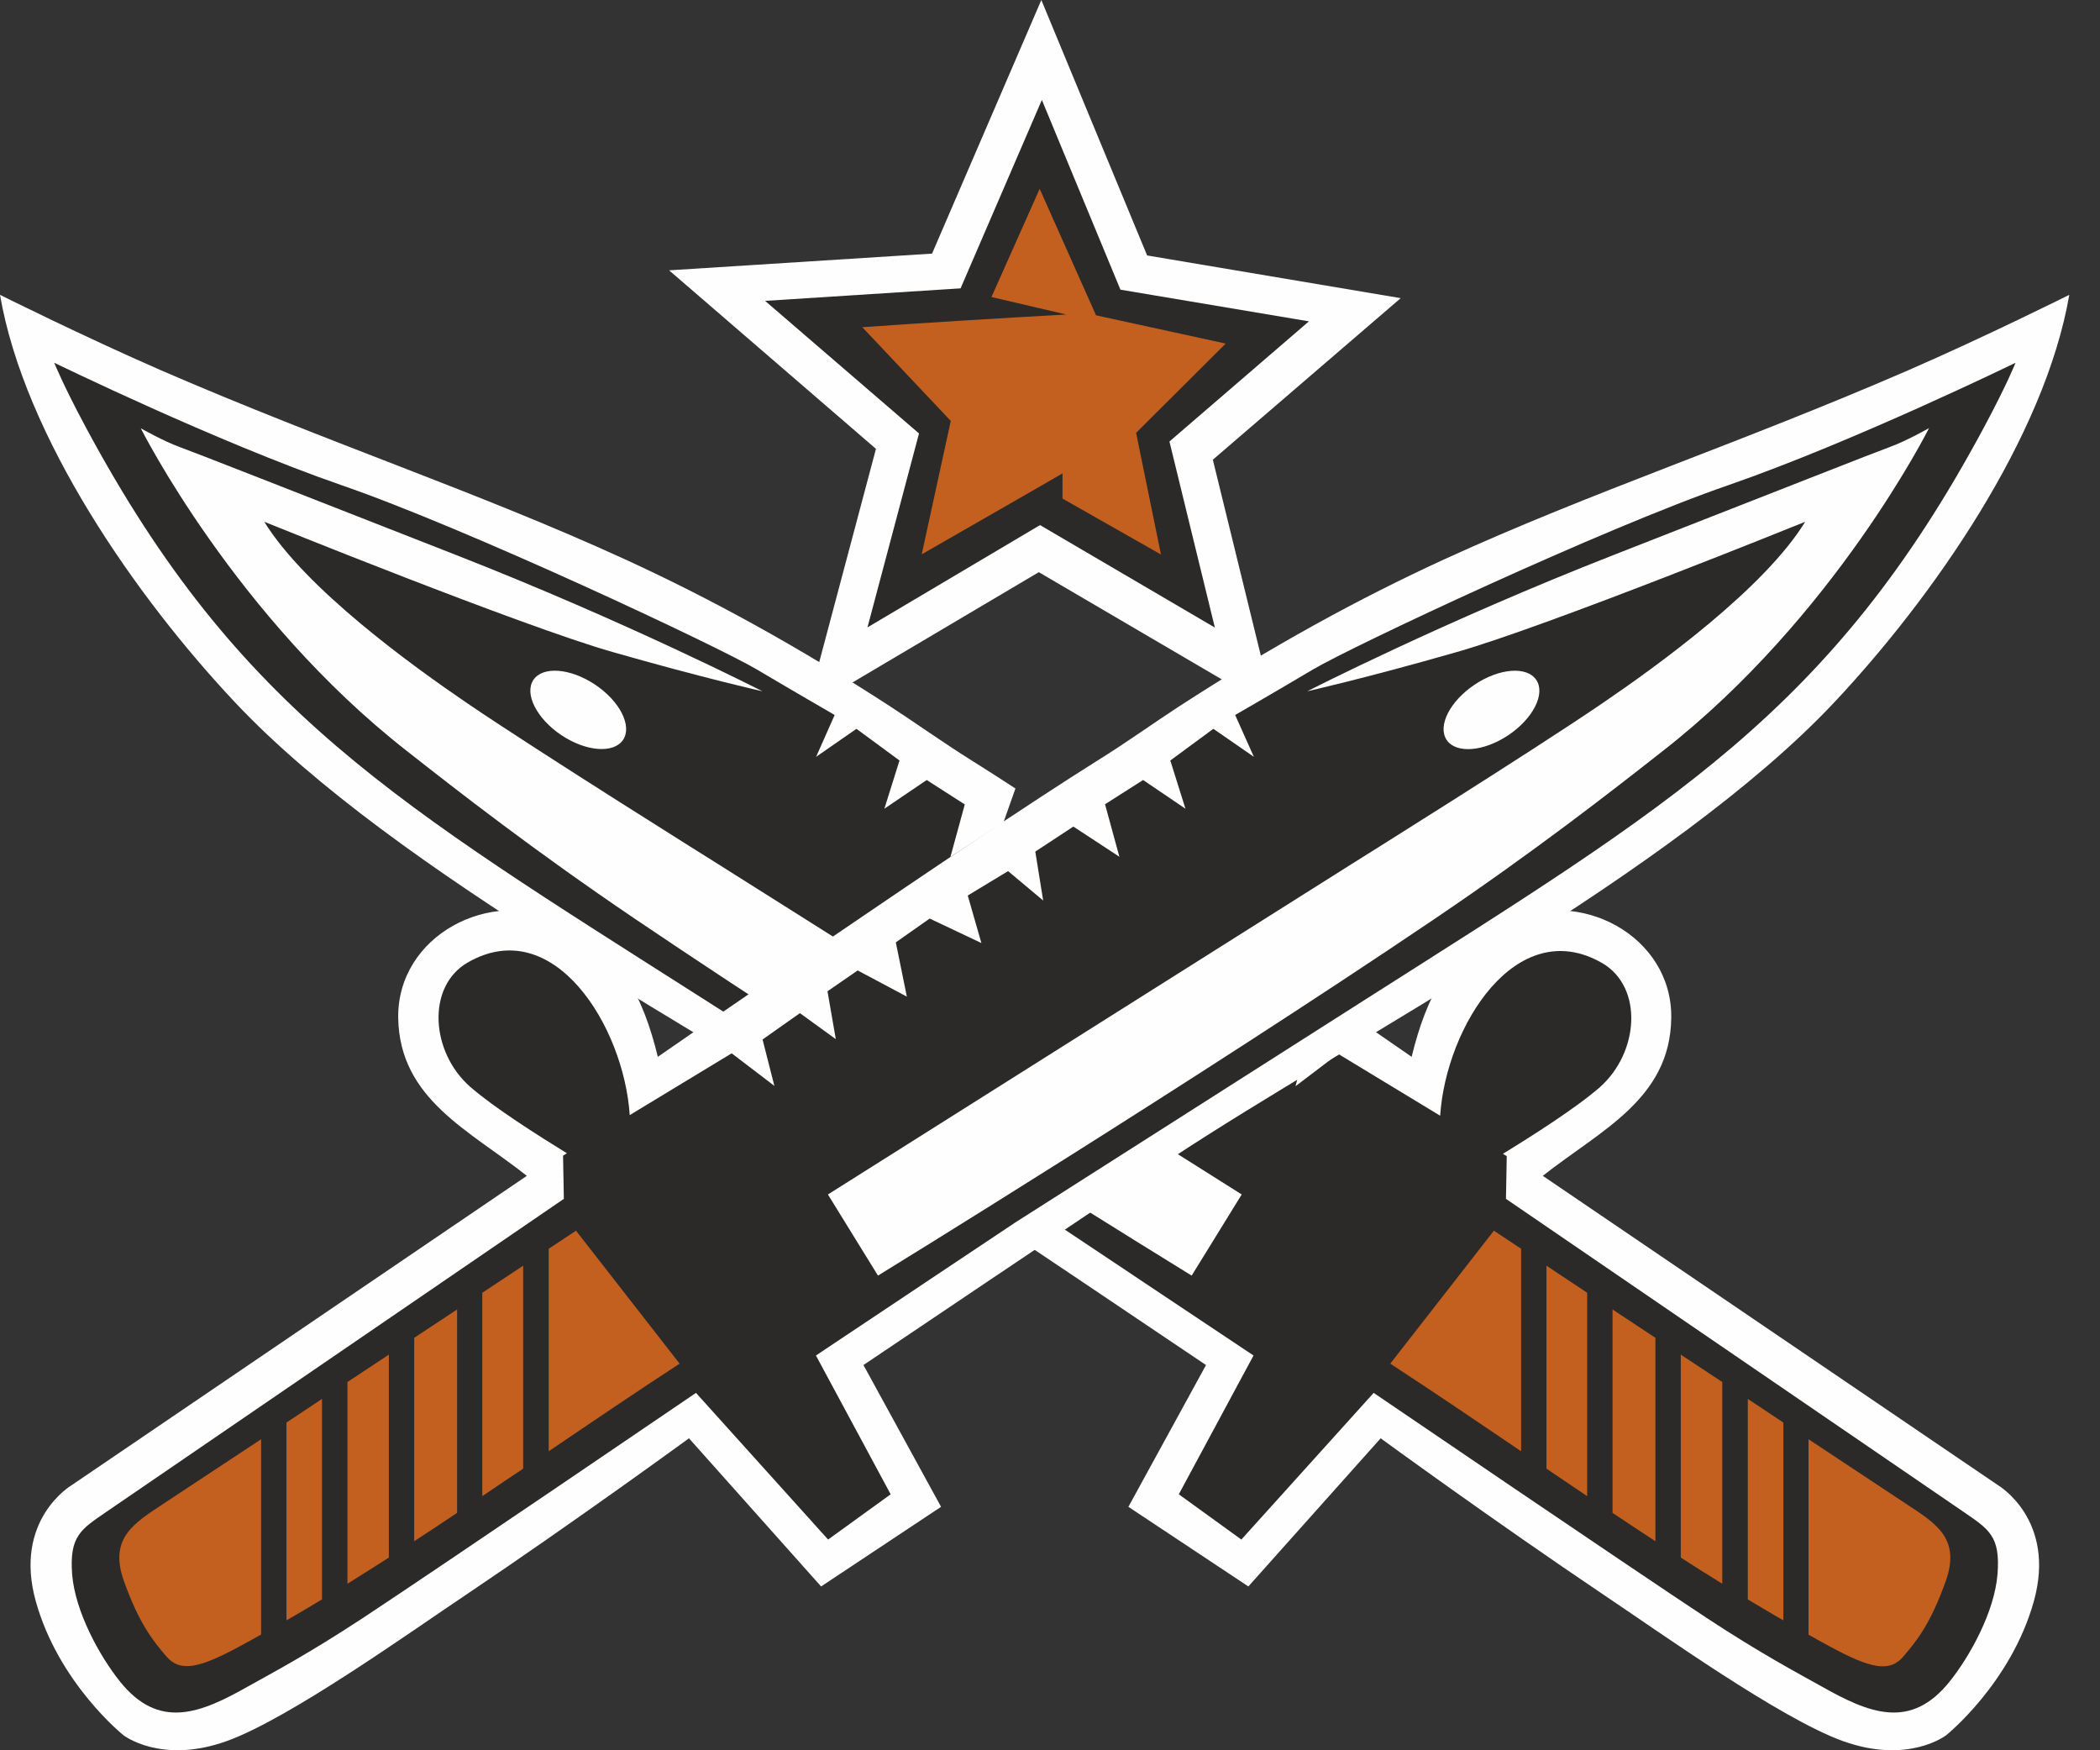 <svg width="24" height="20" viewBox="0 0 24 20" fill="none" xmlns="http://www.w3.org/2000/svg">
<rect x="0" y="0" width="24" height="20" fill="#333333" stroke="none"/>
<path d="M11.901 0L13.11 2.919L16.008 3.407L13.861 5.253L14.562 8.114L11.872 6.538L9.218 8.109L10.011 5.129L7.647 3.089L10.652 2.898L11.901 0Z" fill="#FEFEFE"/>
<path d="M11.907 1.142L12.805 3.31L14.959 3.672L13.365 5.045L13.884 7.171L11.886 6L9.914 7.169L10.503 4.953L8.744 3.438L10.978 3.295L11.907 1.142Z" fill="#2B2A29"/>
<path d="M11.882 2.158L12.526 3.603L14.008 3.926L12.984 4.946L13.268 6.336L12.143 5.697V5.409L11.893 5.554L10.534 6.334L10.866 4.81L9.855 3.739C10.62 3.685 11.422 3.636 12.187 3.594L11.331 3.394L11.882 2.158Z" fill="#C4601F"/>
<path d="M17.632 13.436L22.833 16.97C22.833 16.97 23.506 17.363 23.243 18.301C22.98 19.237 22.242 19.828 22.242 19.828C22.242 19.828 21.811 20.164 21.062 19.895C20.347 19.638 18.974 18.656 18.33 18.225C17.058 17.369 15.779 16.435 15.779 16.435L14.267 18.128L12.896 17.218L13.783 15.598C13.783 15.598 11.089 13.783 10.267 13.241C8.175 11.859 4.524 9.977 2.69 8.03C1.554 6.824 0.28 4.993 0 3.369C0 3.369 0.951 3.844 1.844 4.233C3.788 5.075 5.451 5.617 7.138 6.389C8.124 6.841 9.117 7.386 10.177 8.074C10.459 8.257 10.772 8.482 11.121 8.7C11.264 8.789 11.426 8.894 11.605 9.01L11.38 9.647L11.996 9.264C13.657 10.36 16.133 12.076 16.133 12.076C16.301 11.386 16.57 10.858 17.216 10.538C18.046 10.126 19.115 10.694 19.1 11.634C19.087 12.562 18.288 12.917 17.632 13.436Z" fill="#FEFEFE"/>
<path d="M17.211 13.699L22.438 17.274C22.732 17.476 22.862 17.552 22.829 17.985C22.795 18.421 22.509 18.93 22.286 19.209C21.836 19.777 21.357 19.575 20.814 19.268C20.551 19.121 20.128 18.898 19.502 18.486C18.631 17.912 15.699 15.916 15.699 15.916L14.187 17.592L13.472 17.075L14.326 15.489L12.05 13.971L8.027 11.407C4.538 9.184 2.726 8.133 0.982 4.885C0.715 4.387 0.62 4.145 0.62 4.145C0.62 4.145 2.469 5.047 3.897 5.542C5.327 6.034 8.204 7.386 8.648 7.649C9.092 7.912 9.539 8.17 9.539 8.17L9.327 8.648L9.788 8.328L10.28 8.69L10.107 9.241L10.591 8.913L11.026 9.192L10.862 9.792L11.388 9.447L11.823 9.735L11.733 10.294L12.135 9.958L12.595 10.238L12.44 10.78L13.03 10.501L13.418 10.772L13.291 11.392L13.853 11.094L14.198 11.331L14.103 11.878L14.513 11.582L14.94 11.882L14.806 12.412L15.293 12.042L16.459 12.749C16.526 11.729 17.331 10.44 18.311 11.005C18.782 11.279 18.734 12.027 18.282 12.425C18.011 12.662 17.495 12.989 17.176 13.184L17.22 13.211L17.211 13.699ZM16.869 12.679C16.892 12.158 17.59 11.02 18.05 11.323C18.284 11.474 18.17 11.788 17.962 12.046C17.657 12.427 17.108 12.74 16.869 12.679Z" fill="#2B2A29"/>
<path d="M8.713 7.899C8.713 7.899 7.161 7.104 5.205 6.339C3.249 5.573 2.233 5.173 2.053 5.108C1.872 5.043 1.609 4.894 1.609 4.894C1.609 4.894 2.686 7.045 4.648 8.58C5.232 9.039 6.101 9.718 7.262 10.503C9.996 12.351 13.619 14.576 13.619 14.576L14.191 13.649L8.204 9.872C8.204 9.872 6.168 8.599 5.346 8.04C4.707 7.605 3.493 6.728 3.02 5.962C3.02 5.962 5.968 7.157 7.003 7.451C8.04 7.748 8.713 7.899 8.713 7.899Z" fill="#FEFEFE"/>
<path d="M7.121 8.454C7.227 8.295 7.084 8.012 6.801 7.823C6.518 7.634 6.203 7.61 6.096 7.769C5.99 7.928 6.133 8.211 6.415 8.4C6.698 8.589 7.014 8.613 7.121 8.454Z" fill="#FEFEFE"/>
<path d="M17.073 14.063L17.384 14.269V16.583C16.887 16.246 16.391 15.91 15.889 15.582L17.073 14.063ZM17.674 14.463L18.139 14.772V17.096C17.983 16.991 17.828 16.885 17.674 16.782V14.463ZM18.429 14.963L18.919 15.287V17.611C18.755 17.504 18.591 17.396 18.429 17.287V14.963ZM19.209 15.479L19.683 15.792V18.097C19.523 17.998 19.365 17.899 19.209 17.798V15.479ZM19.975 15.985L20.381 16.255V18.515C20.244 18.438 20.109 18.355 19.975 18.276V15.985ZM20.669 16.446L21.79 17.188C22.122 17.407 22.41 17.577 22.238 18.065C22.065 18.549 21.912 18.742 21.754 18.927C21.596 19.113 21.382 19.068 20.913 18.814C20.831 18.77 20.751 18.726 20.669 18.679V16.446Z" fill="#C4601F"/>
<path d="M6.021 13.436L0.82 16.97C0.82 16.97 0.147 17.363 0.41 18.301C0.673 19.239 1.411 19.828 1.411 19.828C1.411 19.828 1.842 20.164 2.591 19.895C3.306 19.638 4.679 18.656 5.323 18.225C6.595 17.369 7.874 16.435 7.874 16.435L9.384 18.128L10.755 17.218L9.868 15.598C9.868 15.598 12.562 13.783 13.382 13.241C15.474 11.859 19.125 9.977 20.959 8.03C22.093 6.824 23.369 4.993 23.649 3.369C23.649 3.369 22.698 3.844 21.804 4.233C19.861 5.075 18.198 5.617 16.511 6.389C15.525 6.841 14.532 7.386 13.472 8.074C13.19 8.257 12.879 8.482 12.528 8.7C11.083 9.605 7.518 12.076 7.518 12.076C7.35 11.386 7.081 10.858 6.435 10.538C5.605 10.126 4.536 10.694 4.551 11.634C4.568 12.562 5.367 12.917 6.021 13.436Z" fill="#FEFEFE"/>
<path d="M6.444 13.699L1.218 17.274C0.923 17.476 0.793 17.552 0.824 17.985C0.858 18.421 1.144 18.93 1.367 19.209C1.817 19.777 2.297 19.575 2.839 19.268C3.102 19.121 3.525 18.898 4.151 18.486C5.022 17.912 7.954 15.916 7.954 15.916L9.464 17.592L10.179 17.075L9.325 15.489L11.6 13.971L15.626 11.407C19.117 9.184 20.93 8.133 22.673 4.885C22.94 4.387 23.035 4.145 23.035 4.145C23.035 4.145 21.186 5.047 19.758 5.542C18.328 6.034 15.451 7.386 15.007 7.649C14.564 7.912 14.116 8.17 14.116 8.17L14.33 8.648L13.867 8.328L13.375 8.69L13.548 9.241L13.064 8.913L12.629 9.19L12.793 9.79L12.267 9.445L11.832 9.731L11.922 10.29L11.521 9.954L11.06 10.233L11.216 10.776L10.625 10.496L10.238 10.768L10.364 11.388L9.802 11.089L9.457 11.327L9.552 11.874L9.142 11.577L8.715 11.878L8.85 12.408L8.362 12.036L7.197 12.742C7.129 11.722 6.324 10.433 5.344 10.999C4.873 11.272 4.921 12.021 5.373 12.418C5.645 12.656 6.16 12.982 6.479 13.178L6.435 13.205L6.444 13.699ZM6.784 12.679C6.761 12.158 6.063 11.02 5.603 11.323C5.369 11.474 5.483 11.788 5.691 12.046C5.998 12.427 6.545 12.74 6.784 12.679Z" fill="#2B2A29"/>
<path d="M14.94 7.899C14.94 7.899 16.492 7.104 18.448 6.339C20.402 5.575 21.422 5.171 21.602 5.106C21.783 5.041 22.046 4.892 22.046 4.892C22.046 4.892 20.97 7.045 19.005 8.58C18.421 9.039 17.552 9.718 16.391 10.503C13.657 12.351 10.034 14.576 10.034 14.576L9.462 13.649L15.449 9.872C15.449 9.872 17.487 8.599 18.307 8.04C18.946 7.605 20.16 6.728 20.631 5.962C20.631 5.962 17.682 7.157 16.648 7.451C15.613 7.748 14.94 7.899 14.94 7.899Z" fill="#FEFEFE"/>
<path d="M17.238 8.401C17.521 8.211 17.664 7.929 17.558 7.77C17.451 7.61 17.135 7.634 16.852 7.824C16.57 8.013 16.427 8.295 16.533 8.455C16.64 8.614 16.955 8.59 17.238 8.401Z" fill="#FEFEFE"/>
<path d="M6.583 14.063L6.271 14.269V16.583C6.768 16.246 7.264 15.91 7.767 15.582L6.583 14.063ZM5.979 14.463L5.512 14.772V17.096C5.668 16.991 5.823 16.885 5.979 16.782V14.463ZM5.224 14.963L4.734 15.287V17.611C4.898 17.504 5.062 17.396 5.224 17.287V14.963ZM4.444 15.479L3.971 15.792V18.097C4.128 17.998 4.288 17.899 4.444 17.798V15.479ZM3.68 15.985L3.274 16.255V18.515C3.411 18.438 3.546 18.355 3.68 18.276V15.985ZM2.984 16.446L1.863 17.186C1.533 17.405 1.243 17.575 1.415 18.063C1.588 18.547 1.741 18.74 1.899 18.925C2.057 19.11 2.271 19.066 2.74 18.812C2.822 18.768 2.902 18.724 2.984 18.677V16.446Z" fill="#C4601F"/>
</svg>
